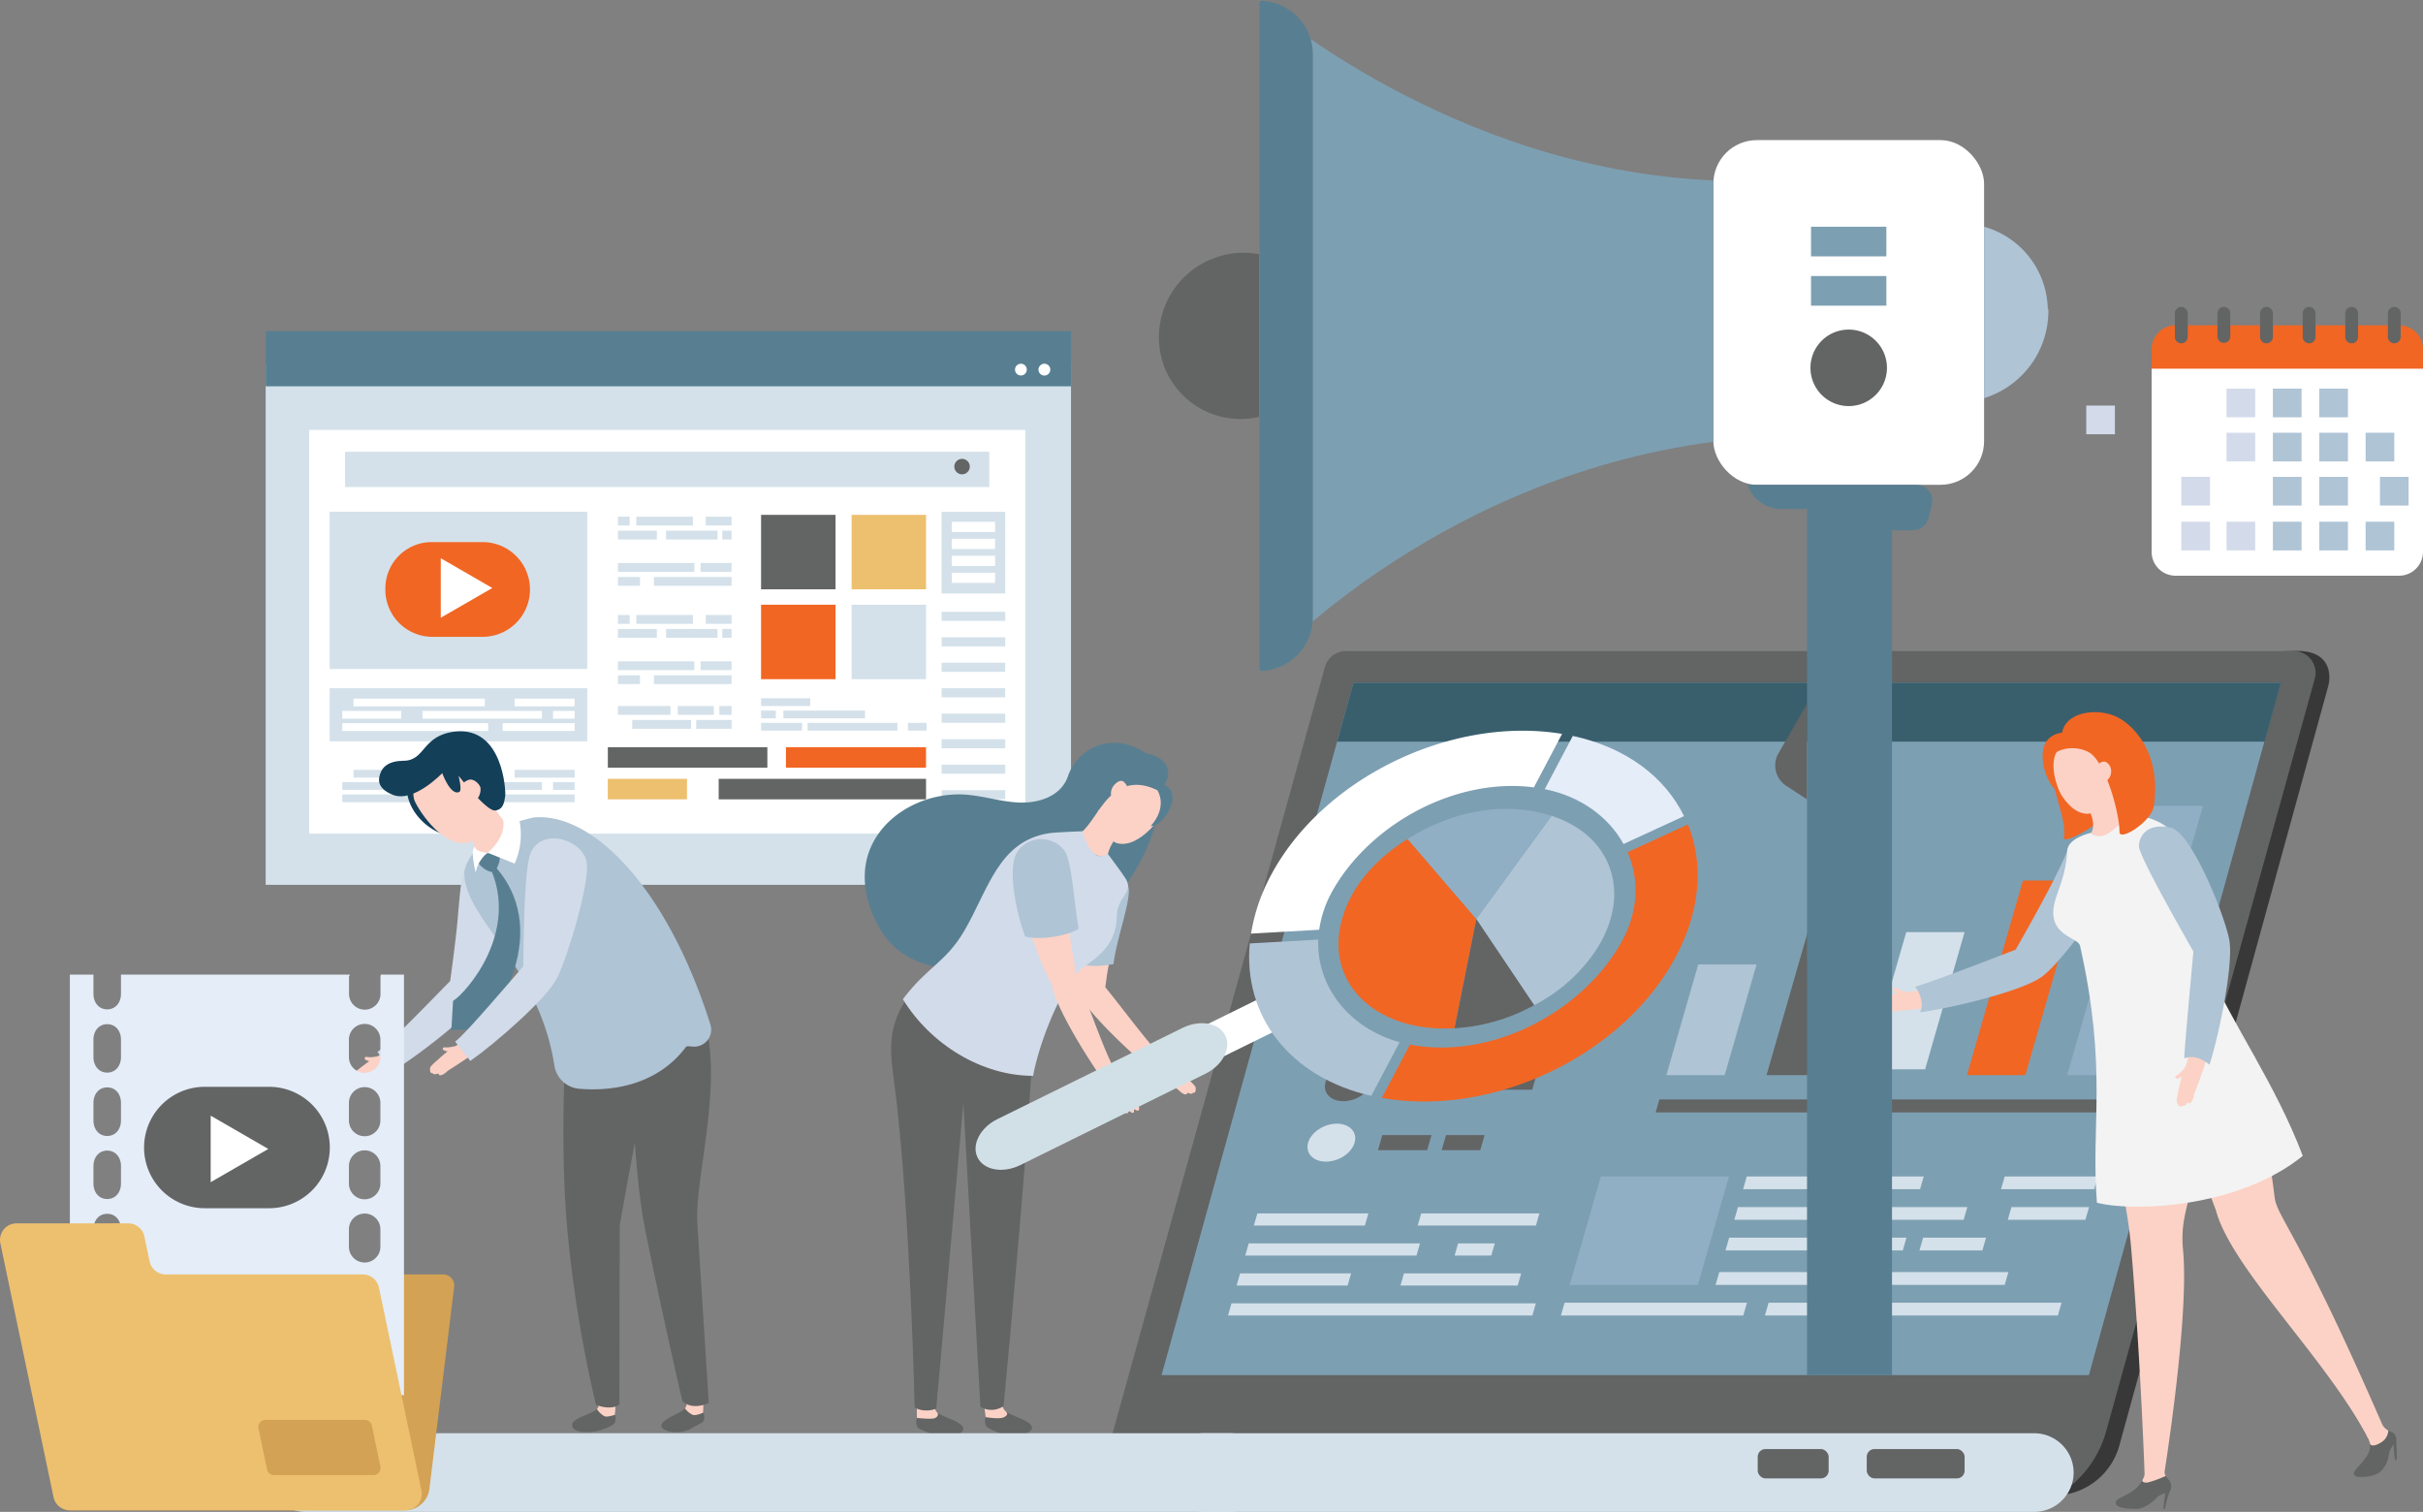 <svg xmlns="http://www.w3.org/2000/svg" viewBox="0 0 627.12 391.29">
  <rect x="0" y="0" width="627.12" height="391.29" fill="#808080" stroke="none"/>
  <defs>
    <style>
      .cls-1, .cls-15 {
        fill: #d4e1ea;
      }

      .cls-2 {
        fill: #587f91;
      }

      .cls-3 {
        fill: #fff;
      }

      .cls-4 {
        fill: #f16623;
      }

      .cls-5 {
        fill: #edc06f;
      }

      .cls-6 {
        fill: #636464;
      }

      .cls-7 {
        fill: #133f59;
      }

      .cls-8 {
        fill: #fcd2c6;
      }

      .cls-9 {
        fill: #d2dbe9;
      }

      .cls-10 {
        fill: #afc4d5;
      }

      .cls-11 {
        fill: #383838;
      }

      .cls-12 {
        fill: #7d9fb2;
      }

      .cls-13 {
        fill: #395f6d;
      }

      .cls-14 {
        fill: #91afc4;
      }

      .cls-15 {
        fill-rule: evenodd;
      }

      .cls-16 {
        fill: #d3a254;
      }

      .cls-17 {
        fill: #e4edf8;
      }

      .cls-18 {
        fill: #d3dbea;
      }

      .cls-19 {
        fill: #f3f3f3;
      }

      .cls-20 {
        fill: #d1e0e7;
      }
    </style>
  </defs>
  <title>Asset 18</title>
  <g id="Layer_2" data-name="Layer 2">
    <g id="Layer_1-2" data-name="Layer 1">
      <g>
        <g>
          <rect class="cls-1" x="68.76" y="94.08" width="208.44" height="134.92"/>
          <rect class="cls-2" x="68.76" y="85.72" width="208.44" height="14.26"/>
          <rect class="cls-3" x="120.44" y="70.84" width="104.49" height="185.34" transform="translate(336.2 -9.17) rotate(90)"/>
          <rect class="cls-1" x="168.12" y="38.13" width="9.13" height="166.73" transform="translate(294.17 -51.2) rotate(90)"/>
          <g>
            <rect class="cls-1" x="182.66" y="159.17" width="6.69" height="2.28"/>
            <rect class="cls-1" x="164.69" y="159.17" width="14.65" height="2.28"/>
            <rect class="cls-1" x="159.93" y="159.17" width="3.04" height="2.28"/>
            <rect class="cls-1" x="159.93" y="162.78" width="10.08" height="2.28"/>
            <rect class="cls-1" x="186.94" y="162.78" width="2.41" height="2.28"/>
            <rect class="cls-1" x="172.39" y="162.78" width="13.32" height="2.28"/>
            <rect class="cls-1" x="181.33" y="171.16" width="8.02" height="2.28"/>
            <rect class="cls-1" x="159.93" y="171.16" width="19.78" height="2.28"/>
            <rect class="cls-1" x="169.25" y="174.77" width="20.1" height="2.28"/>
            <rect class="cls-1" x="159.93" y="174.77" width="5.71" height="2.28"/>
            <rect class="cls-1" x="182.66" y="133.72" width="6.69" height="2.28"/>
            <rect class="cls-1" x="164.69" y="133.72" width="14.65" height="2.28"/>
            <rect class="cls-1" x="159.93" y="133.72" width="3.04" height="2.28"/>
            <rect class="cls-1" x="159.93" y="137.34" width="10.08" height="2.28"/>
            <rect class="cls-1" x="186.94" y="137.34" width="2.41" height="2.28"/>
            <rect class="cls-1" x="172.39" y="137.34" width="13.32" height="2.28"/>
            <rect class="cls-1" x="181.33" y="145.71" width="8.02" height="2.28"/>
            <rect class="cls-1" x="159.93" y="145.71" width="19.78" height="2.28"/>
            <rect class="cls-1" x="169.25" y="149.33" width="20.1" height="2.28"/>
            <rect class="cls-1" x="159.93" y="149.33" width="5.71" height="2.28"/>
            <rect class="cls-1" x="186.18" y="182.73" width="3.17" height="2.28"/>
            <rect class="cls-1" x="159.93" y="182.73" width="13.6" height="2.28"/>
            <rect class="cls-1" x="175.43" y="182.73" width="9.32" height="2.28"/>
            <rect class="cls-1" x="180.19" y="186.34" width="9.16" height="2.28"/>
            <rect class="cls-1" x="163.64" y="186.34" width="15.22" height="2.28"/>
          </g>
          <rect class="cls-1" x="85.32" y="178.12" width="66.67" height="13.75" transform="translate(237.31 369.99) rotate(180)"/>
          <rect class="cls-1" x="85.32" y="132.43" width="66.67" height="40.71" transform="translate(237.31 305.58) rotate(180)"/>
          <g>
            <rect class="cls-3" x="133.2" y="180.81" width="15.52" height="2.01"/>
            <rect class="cls-3" x="91.49" y="180.81" width="33.99" height="2.01"/>
            <rect class="cls-3" x="88.59" y="183.99" width="15.25" height="2.01"/>
            <rect class="cls-3" x="143.13" y="183.99" width="5.59" height="2.01"/>
            <rect class="cls-3" x="109.36" y="183.99" width="30.9" height="2.01"/>
            <rect class="cls-3" x="130.11" y="187.17" width="18.61" height="2.01"/>
            <rect class="cls-3" x="88.59" y="187.17" width="37.76" height="2.01"/>
          </g>
          <g>
            <rect class="cls-1" x="133.2" y="199.25" width="15.52" height="2.01"/>
            <rect class="cls-1" x="91.49" y="199.25" width="33.99" height="2.01"/>
            <rect class="cls-1" x="88.59" y="202.43" width="15.25" height="2.01"/>
            <rect class="cls-1" x="143.13" y="202.43" width="5.59" height="2.01"/>
            <rect class="cls-1" x="109.36" y="202.43" width="30.9" height="2.01"/>
            <rect class="cls-1" x="130.11" y="205.61" width="18.61" height="2.01"/>
            <rect class="cls-1" x="88.59" y="205.61" width="37.76" height="2.01"/>
          </g>
          <g>
            <rect class="cls-1" x="196.98" y="187.08" width="10.61" height="2.01"/>
            <rect class="cls-1" x="209.03" y="187.08" width="23.24" height="2.01"/>
            <rect class="cls-1" x="234.99" y="187.08" width="4.83" height="2.01"/>
            <rect class="cls-1" x="196.98" y="183.9" width="3.82" height="2.01"/>
            <rect class="cls-1" x="202.76" y="183.9" width="21.13" height="2.01"/>
            <rect class="cls-1" x="196.98" y="180.72" width="12.73" height="2.01"/>
          </g>
          <rect class="cls-1" x="243.71" y="158.35" width="16.46" height="2.35" transform="translate(503.88 319.04) rotate(180)"/>
          <rect class="cls-1" x="243.71" y="132.47" width="16.46" height="21.13" transform="translate(503.88 286.07) rotate(180)"/>
          <rect class="cls-1" x="243.71" y="164.94" width="16.46" height="2.35" transform="translate(503.88 332.23) rotate(180)"/>
          <rect class="cls-1" x="243.71" y="171.53" width="16.46" height="2.35" transform="translate(503.88 345.41) rotate(180)"/>
          <rect class="cls-1" x="243.71" y="178.13" width="16.46" height="2.35" transform="translate(503.88 358.6) rotate(180)"/>
          <rect class="cls-1" x="243.71" y="184.72" width="16.46" height="2.35" transform="translate(503.88 371.78) rotate(180)"/>
          <rect class="cls-1" x="243.71" y="191.31" width="16.46" height="2.35" transform="translate(503.88 384.97) rotate(180)"/>
          <rect class="cls-1" x="243.71" y="197.9" width="16.46" height="2.35" transform="translate(503.88 398.15) rotate(180)"/>
          <rect class="cls-1" x="243.71" y="204.49" width="16.46" height="2.35" transform="translate(503.88 411.34) rotate(180)"/>
          <path class="cls-3" d="M271.84,95.66a1.53,1.53,0,1,1-1.52-1.52A1.52,1.52,0,0,1,271.84,95.66Z"/>
          <path class="cls-3" d="M265.75,95.66a1.52,1.52,0,1,1-1.52-1.52A1.52,1.52,0,0,1,265.75,95.66Z"/>
          <g>
            <path class="cls-4" d="M124.91,164.82h-13.1A12.2,12.2,0,0,1,99.74,152.4v.13a12,12,0,0,1,12.07-12.23h13.1a12.26,12.26,0,1,1,0,24.52Z"/>
            <polygon class="cls-3" points="114.08 159.88 114.08 144.48 127.42 152.18 114.08 159.88"/>
          </g>
          <rect class="cls-3" x="246.34" y="135.04" width="11.2" height="2.64" transform="translate(503.89 272.73) rotate(180)"/>
          <rect class="cls-3" x="246.34" y="139.44" width="11.2" height="2.64" transform="translate(503.89 281.52) rotate(180)"/>
          <rect class="cls-3" x="246.34" y="143.83" width="11.2" height="2.64" transform="translate(503.89 290.31) rotate(180)"/>
          <rect class="cls-3" x="246.34" y="148.23" width="11.2" height="2.64" transform="translate(503.89 299.1) rotate(180)"/>
          <rect class="cls-5" x="220.4" y="133.24" width="19.27" height="19.27" transform="translate(460.08 285.76) rotate(180)"/>
          <rect class="cls-1" x="220.4" y="156.51" width="19.27" height="19.27" transform="translate(460.08 332.29) rotate(180)"/>
          <rect class="cls-6" x="196.98" y="133.24" width="19.27" height="19.27" transform="translate(413.23 285.76) rotate(180)"/>
          <rect class="cls-4" x="196.98" y="156.51" width="19.27" height="19.27" transform="translate(413.23 332.29) rotate(180)"/>
          <rect class="cls-4" x="203.43" y="193.39" width="36.25" height="5.31" transform="translate(443.1 392.08) rotate(180)"/>
          <rect class="cls-6" x="157.31" y="193.39" width="41.29" height="5.31" transform="translate(355.92 392.08) rotate(180)"/>
          <rect class="cls-5" x="157.31" y="201.57" width="20.5" height="5.31"/>
          <rect class="cls-6" x="186.01" y="201.57" width="53.67" height="5.31"/>
          <path class="cls-6" d="M244.3,124.17h0Z"/>
          <g>
            <path class="cls-6" d="M252.47,124.53l-2.14-2.15Z"/>
            <path class="cls-6" d="M247,120.76a2,2,0,1,1,2,2A2,2,0,0,1,247,120.76Z"/>
          </g>
        </g>
        <g>
          <path class="cls-7" d="M105.5,201.39c-2.11,9.67,9.72,18,16.69,14.32,1.54-.8,4.38-4.32-6.72-16.73,1.46-3.11,6.5-6.87,6.5-6.87C115.84,190,107.11,194,105.5,201.39Z"/>
          <path class="cls-6" d="M159.06,364.76l-3.29-1.82s-.71,1.05-1.28,1.73c-1.11,1.32-6.42,2.27-6.42,4.13,0,.94,1,1.85,3.59,1.85a12.82,12.82,0,0,0,3.89-.53c1-.31,3.13-1.2,3.48-1.78a2.68,2.68,0,0,0,.12-2.18C159.32,365.12,159.06,364.76,159.06,364.76Z"/>
          <path class="cls-8" d="M154.82,362.83a1.61,1.61,0,0,1-.33,1.84,5.57,5.57,0,0,0,1.91,1.84c.7.38,2.75-.35,2.75-.35a14.23,14.23,0,0,0,.08-2.54Z"/>
          <path class="cls-6" d="M147.54,255.51c-.31,2.27-3.14,33.3-.81,61.53a331.91,331.91,0,0,0,7.49,46.46c.05.18,3.85,1.65,6.09,0l.08-46.32s6.59-38,8.13-39.2V257.32C160.6,257.83,150.17,256.66,147.54,255.51Z"/>
          <g>
            <path class="cls-8" d="M94.4,274c0,.41,1.68.86,2.06.75.85-.54.53-1,1.39-1.42a8.59,8.59,0,0,1-2.53.28C94.86,273.53,94.37,273.35,94.4,274Z"/>
            <path class="cls-8" d="M98.5,273a22.92,22.92,0,0,0-2.59,1.43c-1,.63-3.08,2.28-3.22,2.4a14.43,14.43,0,0,0-1.76,1.49,2.24,2.24,0,0,0-.14,1.34.67.67,0,0,0,.65.38c.1.57,1.46,0,1.45.19,0,.59.78.8,2.38-.53.09-.09,4.67-2.59,6.06-3.51A21.47,21.47,0,0,0,98.5,273Z"/>
            <path class="cls-8" d="M119.94,252.47a2.89,2.89,0,0,0-.84.47c-3.9,3.19-16.29,17.5-20.88,20.18a16.39,16.39,0,0,1,2.54,3.4c7.47-4.55,24.78-18,23.87-21.36C123.81,252.07,121.42,251.91,119.94,252.47Z"/>
            <path class="cls-8" d="M132,228.31c-1.38-1-10.75-3.44-11-2.63-1.3,4.47-1.63,19.5-3.16,26.67-1.88,8.79,4.92,7,6.35,4.49C127.94,250.31,135.16,230.61,132,228.31Z"/>
            <path class="cls-9" d="M132.6,227.46c-1.45-1.05-10.2-3.5-11.86-2.88a1.23,1.23,0,0,0-.76.8c-.68,2.34-1.09,7.28-1.53,12.52s-1.87,15.42-1.93,16c-1.56,1.52-16.17,16.78-18.83,18.33l3.62,5.22c6.57-4,21-15,23.82-20.12C128.19,252,136.93,230.59,132.6,227.46Z"/>
          </g>
          <path class="cls-6" d="M181.83,364.21l-3.42-1.57s-.62,1.11-1.14,1.84c-1,1.39-6.23,2.76-6.08,4.61.07.94,2.11,1.63,3.72,1.57a7.59,7.59,0,0,0,3.84-.84c1-.72,3-1.44,3.33-2.05a2.65,2.65,0,0,0-.05-2.17C182.12,364.55,181.83,364.21,181.83,364.21Z"/>
          <path class="cls-8" d="M177.7,362.5a2.31,2.31,0,0,1-.43,2,5.43,5.43,0,0,0,2,1.67c.74.33,2.72-.55,2.72-.55.09-1.05,0-2.62,0-2.62Z"/>
          <path class="cls-6" d="M180.74,259.72c-7.85,1.14-14.94,5.85-17.65,4.9-.13,2.29.44,36.65,3.93,53.86,4.82,23.8,9.59,44.16,9.59,44.16s2.21,2.52,6.83.46l-2.95-46.43C179.67,303.84,188.64,276.85,180.74,259.72Z"/>
          <path class="cls-10" d="M138.09,211.57a59.83,59.83,0,0,0-7.51,2.25s-1,3.67-3,4.92c-1.38.85-3.4-.06-3.4-.06s-4,4.23-4,7.34c0,11.76,19.24,23.7,23.31,49.76a7.07,7.07,0,0,0,6.38,6c7.57.65,19.82-.39,27.67-10.81.22-.28.84-.18,1.71-.1a4.4,4.4,0,0,0,4.62-5.71C172.48,229.16,153,210.12,138.09,211.57Z"/>
          <path class="cls-8" d="M125.2,204.07c-.36.74-4.67,7.28-6.54,7.92.27.47,4.09,4.94,4.4,8.25,1.81,2.29,8.85-1.37,8.54-6.69C130.15,212.75,126.08,206.59,125.2,204.07Z"/>
          <path class="cls-8" d="M123.47,203c-1.82-4.14-6.09-6.39-10.28-4.55-3.89,1.71-7.08,4.49-6,8.48.37,1.43,6.92,12.63,14,11.16,3-.62,5.64-7.65,4.26-10.78Z"/>
          <path class="cls-7" d="M98.46,200.12c.54-1.6,2.09-3.19,6-3.23,5.69,0,4.71-6.59,13.3-7.54,12.47-1.39,13.19,15.5,13,16.65-.23,1.3-.33,3.52-2.6,3.77s-9.48-9-9.48-9,1,3.81.19,4.2c-2.26,1.08-4.41-4.87-4.41-4.87s-7.39,7.78-12.82,5.6C97.23,203.91,98,201.35,98.46,200.12Z"/>
          <path class="cls-8" d="M121.39,201.81a3.93,3.93,0,0,0-1.7,1.07c.78,1.4,2.36,3.55,3.13,4.62a4.09,4.09,0,0,0,1.53-3.66C124,202.71,122.52,201.49,121.39,201.81Z"/>
          <path class="cls-2" d="M123.66,222.62c-.19,1.23,2.85,3.37,4,3s2.29-3.91,1.39-4.77S123.88,221.2,123.66,222.62Z"/>
          <path class="cls-2" d="M126.33,223.46c8.83,17.34-5.89,33.73-9.07,35.57l-.44,7.52,7.63-.05c2.32-1.87,20.13-25.86,2.49-43.52C126.78,222.82,126.22,223.25,126.33,223.46Z"/>
          <path class="cls-3" d="M130.21,212.2s1.15,4.12-4,8.49l7,2.82a18.69,18.69,0,0,0,1.27-11A5.93,5.93,0,0,0,130.21,212.2Z"/>
          <path class="cls-3" d="M126.19,220.69s-2.75,0-3.35-1.56a3.12,3.12,0,0,0-.48,2,31.51,31.51,0,0,0,.75,4.74A8.75,8.75,0,0,1,126.19,220.69Z"/>
          <g>
            <path class="cls-8" d="M114.61,271.55c0,.4,1.74.74,2.11.61.81-.59.46-1.06,1.3-1.5a8.47,8.47,0,0,1-2.51.43C115.05,271.08,114.55,270.93,114.61,271.55Z"/>
            <path class="cls-8" d="M118.65,270.3a20.88,20.88,0,0,0-2.49,1.59c-1,.69-2.94,2.47-3.07,2.6a13.44,13.44,0,0,0-1.66,1.6,2.18,2.18,0,0,0-.06,1.34.67.67,0,0,0,.67.34c.14.56,1.46,0,1.47.09,0,.6.82.76,2.33-.68.09-.08,4.5-2.87,5.83-3.87A21.25,21.25,0,0,0,118.65,270.3Z"/>
            <path class="cls-8" d="M138.76,248.49a3,3,0,0,0-.81.52c-3.69,3.42-15.16,18.48-19.57,21.44a17,17,0,0,1,2.75,3.24c7.16-5,23.6-19.5,22.48-22.81C142.59,247.84,140.2,247.84,138.76,248.49Z"/>
            <path class="cls-8" d="M149.26,223.62c-1.44-.91-10.95-2.77-11.13-1.94-1,4.54-.4,19.57-1.48,26.82-1.33,8.89,5.35,6.64,6.62,4.08C146.61,245.83,152.58,225.72,149.26,223.62Z"/>
            <path class="cls-9" d="M151.86,223.21c-.92-6-12.3-9.52-14.76-1.76-1.63,5.15-1.64,28.09-1.67,28.65-1.45,1.61-15.08,17.76-17.64,19.48l3.94,5c6.31-4.42,20-16.26,22.51-21.58C147,247.46,152.67,228.49,151.86,223.21Z"/>
          </g>
        </g>
        <g>
          <path class="cls-2" d="M299.31,198.6C304,215.09,288.59,242,263,249.23c-5.57,1.56-26.25,5.59-34.87-8.23-3.82-6.14-5.67-13.82-3.19-20.61,3.61-9.92,15-15.64,25.51-14.69,4.42.4,8.73,1.79,13.17,2,5.17.23,11-1.57,12.8-6.83a12.85,12.85,0,0,1,4.63-6.27C288.57,189.24,298.07,194.19,299.31,198.6Z"/>
          <g>
            <path class="cls-8" d="M306.43,276.64c0,.4-1.73.67-2.09.52-.77-.61-.41-1.06-1.22-1.53a8.13,8.13,0,0,0,2.44.53C306,276.16,306.52,276,306.43,276.64Z"/>
            <path class="cls-8" d="M307.82,279.58a13.82,13.82,0,0,1,1.56,1.64,2.2,2.2,0,0,1,0,1.32.67.67,0,0,1-.68.3c-.15.55-1.42-.1-1.43,0,0,.58-.84.71-2.27-.76-.09-.08-4.3-3-5.57-4a19.64,19.64,0,0,1,3.08-2.83,19.93,19.93,0,0,1,2.39,1.64C305.82,277.63,307.69,279.45,307.82,279.58Z"/>
            <path class="cls-8" d="M290.94,228.88c-.18,4.57-3.88,18.22-4.69,25.37-1,8.77-6.76,4.94-7.32,2.19-1.46-7.25-2-27.84,1.65-29C282.18,227,291,228.05,290.94,228.88Z"/>
            <path class="cls-10" d="M292,229.37c1,3.08-2.94,13.16-3.81,20.14a24,24,0,0,1-12.72-.89c-.33-8.34,2.29-18.21,3.58-20.43C282.34,222.46,290.6,225,292,229.37Z"/>
            <path class="cls-8" d="M284.39,253.63c3.49,3.51,14.17,18.72,18.39,21.79A16,16,0,0,0,300,278.5c-6.84-5.19-22.42-20-21.2-23.25,1.12-2.94,3.47-2.85,4.86-2.15A2.89,2.89,0,0,1,284.39,253.63Z"/>
          </g>
          <path class="cls-6" d="M242.37,365.36c-.62-.73-1.38-1.87-1.38-1.87l-3.55,2s-.29.39-.11,1.52a2.9,2.9,0,0,0,.14,2.35c.37.62,2.59,1.23,3.75,1.92a8.33,8.33,0,0,0,4.21.58c1.75-.07,3.89-1,3.89-2C249.32,367.81,243.57,366.78,242.37,365.36Z"/>
          <path class="cls-8" d="M237.64,357.46s-.49,8.39-.31,9.52c0,0,4,.45,4.74,0,1.35-.74.3-1.65.3-1.65-1.12-1.11.29-4.87.29-4.87Z"/>
          <path class="cls-6" d="M255.21,365.21l3.56-2s.76,1.14,1.38,1.88c1.2,1.42,6.94,2.44,6.94,4.46,0,1-2.14,1.93-3.88,2A11.87,11.87,0,0,1,259,371c-1-.34-3.38-1.29-3.75-1.92a2.9,2.9,0,0,1-.14-2.35C254.92,365.6,255.21,365.21,255.21,365.21Z"/>
          <path class="cls-8" d="M260.15,365.12c.29.29,1.11.9-.23,1.64-1.18.66-4.81,0-4.81,0-.19-1.13-.45-4.12-.45-4.12l4.53-.09A3.87,3.87,0,0,0,260.15,365.12Z"/>
          <path class="cls-6" d="M267.14,263.55c1.67,5.21-7.39,100.36-7.39,100.36a5.51,5.51,0,0,1-6,.18l-5.88-104.66C254.82,260,266.35,261.06,267.14,263.55Z"/>
          <path class="cls-8" d="M287.13,204.89c.24.65,2.43,8.36,3.94,8.94-.26.41-3.8,4.33-4.31,7.24-1.69,2-7.29-1.26-6.62-5.93C281.41,214.44,286.2,207.1,287.13,204.89Z"/>
          <path class="cls-6" d="M251.09,265.75l-8.77,98.84c-3.36,1.19-5.55-.24-5.6-.43,0,0-1.05-48.66-4.92-81.2-1-8.74-3.18-16.23,3.42-25.24C237.52,259,244.14,266.31,251.09,265.75Z"/>
          <path class="cls-8" d="M296.87,201.35c3.34,1.67,6,4.24,4.95,7.69-.39,1.24-6.61,10.78-12.72,9.19-2.58-.67-4.61-6.95-3.28-9.63l1.84-3.69C289.44,201.35,293.28,199.56,296.87,201.35Z"/>
          <path class="cls-9" d="M271.43,215.66c1.86-.29,8.71-.52,8.71-.52s1.24,4.59,3.34,6c1.44,1,3.28-.11,3.28-.11s4,5.35,4.67,6.5c2,3.61-2.3,4.65-2.36,9.43-.1,9.73-8.16,12.09-10.69,15.24-4.84,6-9.58,18.49-11,26.24-13.24,0-26.5-8.09-33.7-19.83,6.33-8.43,11-9.41,15.87-17.65C255.75,230.37,258.39,217.72,271.43,215.66Z"/>
          <path class="cls-2" d="M292.34,195.25c7.05-1.67,12.32,3,9,7.87,5.23,2.35-.38,11-3.5,10.65,4.54-5.08,1.72-9.24,1.72-9.24-9.52-4.72-13.94,3.87-15.08,4.91C284.48,209.44,281.93,197.72,292.34,195.25Z"/>
          <path class="cls-8" d="M290.8,202.31a3.29,3.29,0,0,1,1,1.41,46.64,46.64,0,0,1-4,2.55c-.57-.78-.15-2.2.44-2.94S290,201.69,290.8,202.31Z"/>
          <g>
            <path class="cls-8" d="M292.86,280.39c.43.14.92.14.69.71-.15.37-1.85.15-2.16-.09-.56-.8-1-1.27-.92-1.89A9.29,9.29,0,0,0,292.86,280.39Z"/>
            <path class="cls-8" d="M294,284.31c.21.49.52,1.41.81,2.31.19.58-.23,1.1-.78.69-.8-.59-.39.45-.6.6-.69.49-1.2-.88-1.32-.34-.24,1.07-1.11.64-2-1.19-.8-1.6-2.93-4.44-3.83-5.8a6,6,0,0,1,3.24-2.15,26,26,0,0,1,2.58,2.46C292.74,281.83,293.93,284.15,294,284.31Z"/>
            <path class="cls-8" d="M274.14,225.67c1.21,4.41,2.63,17,4,24.07,1.71,8.65-4.94,6.76-6.31,4.3-3.59-6.46-9.91-25.77-6.75-28C266.48,225.1,273.92,224.87,274.14,225.67Z"/>
            <path class="cls-10" d="M275.37,220c2.09,2.47,2.53,13.44,3.82,20.35-2.31,1.66-9.8,3.17-13.88,2-2.85-7.85-4.47-18.65-1.88-22.08A7.51,7.51,0,0,1,275.37,220Z"/>
            <path class="cls-8" d="M278.33,252.33c2.37,4.35,8,22,11.17,26.1a13.39,13.39,0,0,0-3.24,2.15c-5.1-6.91-16.27-24.83-13.78-28.28,1.83-2.55,4.13-1.76,5.26-.7A3.1,3.1,0,0,1,278.33,252.33Z"/>
          </g>
        </g>
        <g>
          <path class="cls-11" d="M531.14,387.05a17.59,17.59,0,0,0,17.38-12.91l54.1-196.67c.78-3.14.32-9-8-9l-244.14,5.74a5.65,5.65,0,0,0-5.45,4.14L291.4,381.12Z"/>
          <path class="cls-6" d="M342.91,172.64,284.42,383.72a5.65,5.65,0,0,0,5.45,7.15h228.4a27.85,27.85,0,0,0,26.84-20.41l54-194.8a5.65,5.65,0,0,0-5.44-7.16H348.35A5.66,5.66,0,0,0,342.91,172.64Z"/>
          <polygon class="cls-12" points="540.65 355.88 590.29 176.7 350.29 176.7 300.64 355.88 540.65 355.88"/>
          <polygon class="cls-13" points="586.13 191.95 590.36 176.7 350.29 176.7 346.07 191.95 586.13 191.95"/>
          <path class="cls-1" d="M318.42,391.29H79a10.2,10.2,0,0,1-10.18-10.17h0A10.21,10.21,0,0,1,79,370.94H318.42a10.21,10.21,0,0,1,10.18,10.18h0A10.2,10.2,0,0,1,318.42,391.29Z"/>
          <g>
            <path class="cls-1" d="M526.53,391.29H311.44a10.2,10.2,0,0,1-10.18-10.17h0a10.21,10.21,0,0,1,10.18-10.18H526.53a10.21,10.21,0,0,1,10.17,10.18h0A10.2,10.2,0,0,1,526.53,391.29Z"/>
            <g>
              <rect class="cls-6" x="483.15" y="375.03" width="25.33" height="7.6" rx="2"/>
              <rect class="cls-6" x="454.93" y="375.03" width="18.36" height="7.6" rx="2"/>
            </g>
          </g>
          <g>
            <g>
              <g>
                <polygon class="cls-10" points="431.29 278.25 446.39 278.25 454.63 249.61 439.53 249.61 431.29 278.25"/>
                <polygon class="cls-6" points="457.22 278.25 472.33 278.25 484.07 237.42 468.97 237.42 457.22 278.25"/>
                <polygon class="cls-1" points="483.15 276.75 498.26 276.75 508.47 241.25 493.37 241.25 483.15 276.75"/>
                <polygon class="cls-4" points="509.09 278.25 524.2 278.25 538.69 227.88 523.58 227.88 509.09 278.25"/>
                <polygon class="cls-14" points="535.02 278.25 550.13 278.25 570.17 208.57 555.07 208.57 535.02 278.25"/>
              </g>
              <polygon class="cls-6" points="428.51 287.91 547.35 287.91 548.32 284.55 429.48 284.55 428.51 287.91"/>
            </g>
            <g>
              <path class="cls-4" d="M364.31,217.13c-9.6,6-15.7,14-17.44,22.74-3.11,15.62,10.14,27.38,29.6,26.25l5.63-28.3Z"/>
              <path class="cls-6" d="M376.47,266.12a48.32,48.32,0,0,0,20.66-6l-15-22.32Z"/>
              <path class="cls-10" d="M401.58,211.15,382.1,237.82l15,22.32A43,43,0,0,0,412,247.46C422.76,232.73,418.09,216.47,401.58,211.15Z"/>
              <path class="cls-14" d="M364.31,217.13l17.79,20.69,19.48-26.67C389.89,207.38,376.4,209.55,364.31,217.13Z"/>
            </g>
            <g>
              <polygon class="cls-6" points="361.14 282.04 384.96 282.04 386.08 278.14 362.27 278.14 361.14 282.04"/>
              <polygon class="cls-6" points="388.52 282.04 396.57 282.04 397.69 278.14 389.65 278.14 388.52 282.04"/>
            </g>
            <g>
              <polygon class="cls-6" points="356.65 297.68 369.38 297.68 370.5 293.78 357.77 293.78 356.65 297.68"/>
              <polygon class="cls-6" points="373.13 297.68 383.12 297.68 384.24 293.78 374.26 293.78 373.13 297.68"/>
            </g>
            <path class="cls-6" d="M350.5,275.18c-3.32,0-6.65,2.2-7.43,4.91s1.28,4.91,4.6,4.91,6.65-2.19,7.44-4.91S353.82,275.18,350.5,275.18Z"/>
            <path class="cls-1" d="M346,290.82c-3.32,0-6.65,2.2-7.43,4.91s1.28,4.91,4.6,4.91,6.65-2.19,7.43-4.91S349.32,290.82,346,290.82Z"/>
            <g>
              <polygon class="cls-14" points="406.28 332.54 439.43 332.54 447.5 304.48 414.35 304.48 406.28 332.54"/>
              <polygon class="cls-1" points="451.15 307.78 496.95 307.78 497.9 304.48 452.1 304.48 451.15 307.78"/>
              <polygon class="cls-1" points="517.9 307.78 542.02 307.78 542.97 304.48 518.86 304.48 517.9 307.78"/>
              <polygon class="cls-1" points="448.87 315.7 508.23 315.7 509.18 312.41 449.82 312.41 448.87 315.7"/>
              <polygon class="cls-1" points="481.8 323.62 492.48 323.62 493.43 320.32 482.75 320.32 481.8 323.62"/>
              <polygon class="cls-1" points="496.79 323.62 513.08 323.62 514.03 320.32 497.74 320.32 496.79 323.62"/>
              <polygon class="cls-1" points="519.66 315.7 539.74 315.7 540.69 312.41 520.61 312.41 519.66 315.7"/>
              <polygon class="cls-1" points="446.59 323.62 474.32 323.62 475.27 320.32 447.54 320.32 446.59 323.62"/>
              <polygon class="cls-1" points="444.03 332.54 518.86 332.54 519.81 329.23 444.98 329.23 444.03 332.54"/>
              <polygon class="cls-1" points="456.8 340.46 532.62 340.46 533.57 337.16 457.75 337.16 456.8 340.46"/>
              <polygon class="cls-1" points="404 340.46 451.2 340.46 452.15 337.16 404.95 337.16 404 340.46"/>
            </g>
            <g>
              <polygon class="cls-15" points="324.52 317.19 353.25 317.19 354.16 314.05 325.43 314.05 324.52 317.19"/>
              <polygon class="cls-15" points="322.29 324.95 366.62 324.95 367.52 321.81 323.19 321.81 322.29 324.95"/>
              <polygon class="cls-15" points="366.93 317.19 397.53 317.19 398.43 314.05 367.83 314.05 366.93 317.19"/>
              <polygon class="cls-15" points="320.06 332.7 348.79 332.7 349.7 329.56 320.96 329.56 320.06 332.7"/>
              <polygon class="cls-15" points="317.83 340.46 396.61 340.46 397.51 337.32 318.73 337.32 317.83 340.46"/>
              <polygon class="cls-15" points="362.47 332.7 392.81 332.7 393.71 329.56 363.37 329.56 362.47 332.7"/>
              <polygon class="cls-15" points="376.48 324.95 385.97 324.95 386.88 321.81 377.38 321.81 376.48 324.95"/>
            </g>
          </g>
        </g>
        <g>
          <path class="cls-16" d="M23.39,321.77a6.38,6.38,0,0,1,5.9-5.15h28.9a2.87,2.87,0,0,1,3.05,3.4l-.78,6.42a2.87,2.87,0,0,0,3,3.4h51a2.88,2.88,0,0,1,3.06,3.4l-6.43,52.49a6.39,6.39,0,0,1-5.9,5.15H18.4a2.88,2.88,0,0,1-3.06-3.4Z"/>
          <g>
            <path class="cls-17" d="M24.19,252.23H18.08V361.08h86.48V252.23h-6l-.08.48v4.53a4.07,4.07,0,0,1-8.14,0v-4.53l.25-.48H31.31v5c0,2.2-1.36,4-3.56,4s-3.56-1.79-3.56-4Zm66.12,65.92a4.07,4.07,0,0,1,8.14,0v4.53a4.07,4.07,0,0,1-8.14,0Zm0-16.36a4.07,4.07,0,0,1,8.14,0v4.53a4.07,4.07,0,0,1-8.14,0Zm0-16.36a4.07,4.07,0,0,1,8.14,0V290a4.07,4.07,0,0,1-8.14,0Zm0-16.36a4.07,4.07,0,0,1,8.14,0v4.53a4.07,4.07,0,0,1-8.14,0ZM24.19,318.15c0-2.21,1.36-4,3.56-4s3.56,1.78,3.56,4v4.53c0,2.2-1.36,4-3.56,4s-3.56-1.79-3.56-4Zm0-16.36c0-2.21,1.36-4,3.56-4s3.56,1.78,3.56,4v4.53c0,2.2-1.36,4-3.56,4s-3.56-1.79-3.56-4Zm0-16.36c0-2.21,1.36-4,3.56-4s3.56,1.78,3.56,4V290c0,2.2-1.36,4-3.56,4s-3.56-1.79-3.56-4Zm0-16.36c0-2.21,1.36-4,3.56-4s3.56,1.78,3.56,4v4.53c0,2.2-1.36,4-3.56,4s-3.56-1.79-3.56-4Z"/>
            <g>
              <path class="cls-6" d="M53,281.28H69.65a15.71,15.71,0,0,1,0,31.42H53a15.71,15.71,0,1,1,0-31.42Z"/>
              <polygon class="cls-3" points="54.53 288.75 69.44 297.36 54.53 305.96 54.53 288.75"/>
            </g>
          </g>
          <path class="cls-5" d="M4.28,316.62h28.9a4.29,4.29,0,0,1,4.19,3.4l1.34,6.42a4.28,4.28,0,0,0,4.19,3.4h51a4.27,4.27,0,0,1,4.18,3.4l11,52.49a4.28,4.28,0,0,1-4.19,5.15H18.05a4.27,4.27,0,0,1-4.19-3.4L.09,321.77A4.28,4.28,0,0,1,4.28,316.62Z"/>
          <path class="cls-16" d="M68.71,367.48H94.44A1.84,1.84,0,0,1,96.25,369l2.21,10.55a1.85,1.85,0,0,1-1.8,2.23H70.92a1.84,1.84,0,0,1-1.8-1.47L66.9,369.7A1.85,1.85,0,0,1,68.71,367.48Z"/>
        </g>
        <g>
          <path class="cls-4" d="M556.88,96.13V90.39a6.19,6.19,0,0,1,6.19-6.19h57.86a6.19,6.19,0,0,1,6.19,6.19v5.74Z"/>
          <path class="cls-3" d="M627.12,142.81a6.19,6.19,0,0,1-6.19,6.19H563.07a6.19,6.19,0,0,1-6.19-6.19V95.42h70.24Z"/>
          <rect class="cls-10" x="600.27" y="100.58" width="7.42" height="7.42"/>
          <rect class="cls-10" x="588.27" y="100.58" width="7.42" height="7.42"/>
          <rect class="cls-18" x="576.27" y="100.58" width="7.42" height="7.42"/>
          <rect class="cls-10" x="612.27" y="112" width="7.42" height="7.42"/>
          <rect class="cls-10" x="600.27" y="112" width="7.42" height="7.42"/>
          <rect class="cls-10" x="588.27" y="112" width="7.42" height="7.42"/>
          <rect class="cls-10" x="588.27" y="123.42" width="7.42" height="7.42"/>
          <rect class="cls-18" x="576.27" y="112" width="7.42" height="7.42"/>
          <rect class="cls-10" x="612.27" y="135.03" width="7.42" height="7.42"/>
          <rect class="cls-10" x="600.27" y="135.03" width="7.42" height="7.42"/>
          <rect class="cls-10" x="588.27" y="135.03" width="7.42" height="7.42"/>
          <rect class="cls-18" x="576.27" y="135.03" width="7.42" height="7.42"/>
          <rect class="cls-18" x="564.56" y="123.42" width="7.42" height="7.42"/>
          <rect class="cls-18" x="539.96" y="104.97" width="7.42" height="7.42"/>
          <rect class="cls-18" x="564.56" y="135.03" width="7.42" height="7.42"/>
          <rect class="cls-10" x="615.98" y="123.42" width="7.42" height="7.42"/>
          <path class="cls-6" d="M619.69,79.43a1.66,1.66,0,0,1,1.66,1.66V87.2a1.66,1.66,0,1,1-3.32,0V81.09A1.66,1.66,0,0,1,619.69,79.43Z"/>
          <path class="cls-6" d="M608.66,79.43a1.66,1.66,0,0,1,1.66,1.66V87.2a1.66,1.66,0,0,1-3.32,0V81.09A1.66,1.66,0,0,1,608.66,79.43Z"/>
          <path class="cls-6" d="M597.64,79.43a1.67,1.67,0,0,1,1.66,1.66V87.2a1.66,1.66,0,0,1-3.32,0V81.09A1.66,1.66,0,0,1,597.64,79.43Z"/>
          <path class="cls-6" d="M586.61,79.43a1.66,1.66,0,0,1,1.66,1.66V87.2a1.66,1.66,0,0,1-3.32,0V81.09A1.66,1.66,0,0,1,586.61,79.43Z"/>
          <path class="cls-6" d="M575.59,79.43a1.67,1.67,0,0,1,1.66,1.66V87.2a1.67,1.67,0,0,1-3.33,0V81.09A1.67,1.67,0,0,1,575.59,79.43Z"/>
          <path class="cls-6" d="M564.56,79.43a1.66,1.66,0,0,1,1.66,1.66V87.2a1.66,1.66,0,0,1-3.32,0V81.09A1.66,1.66,0,0,1,564.56,79.43Z"/>
          <rect class="cls-10" x="600.27" y="123.42" width="7.42" height="7.42"/>
        </g>
        <g>
          <g>
            <path class="cls-8" d="M491.07,255.9a9.2,9.2,0,0,0,2.62.88c-1,0-.94.62-2,.77-.43-.07-1.9-1.28-1.7-1.67C490.24,255.26,490.64,255.65,491.07,255.9Z"/>
            <path class="cls-8" d="M487,257.89c.2,0,3-.73,4.27-.9a23.26,23.26,0,0,1,3.19-.23,23.06,23.06,0,0,1,1.34,4.42c-1.79.28-7.42.67-7.55.7-2.18.6-2.87,0-2.58-.55.07-.14-1.5-.23-1.34-.84a.74.74,0,0,1-.48-.67,2.46,2.46,0,0,1,.75-1.25A17.8,17.8,0,0,1,487,257.89Z"/>
            <path class="cls-8" d="M538,220.37c.6-.69,5.42,4,6.32,5.64,2.09,3.7-10.63,21.76-17.28,26.48-2.53,1.79-10.06.51-4.23-7.29C527.58,238.84,534.71,224.19,538,220.37Z"/>
            <path class="cls-8" d="M523.82,246.35a3.65,3.65,0,0,1,1-.08c1.71.12,4,1.36,3.41,4.77-.64,3.74-23.76,9.12-33.16,10.23a18.3,18.3,0,0,0-1-4.51C499.87,256.21,518.53,247.73,523.82,246.35Z"/>
            <path class="cls-10" d="M521.67,245.79c.3-.51,10.85-18.82,13.47-25.83,1.72-4.58,12.75.77,12.06,6-.73,5.59-13.45,22.94-18.66,26.78-5,3.77-23.55,8.2-31.6,9.26a4.57,4.57,0,0,0,.26-3.31,6.75,6.75,0,0,0-1.53-3.27C504,252.71,519.53,246.59,521.67,245.79Z"/>
          </g>
          <path class="cls-4" d="M542.57,212.8c-1.32-3.08-2.56-7.43-3.88-9.65-.06-.09-5.93-4-7-1.1-.34,3.37,3.15,9.65,2.5,14.8C533.94,218.7,542.87,213.49,542.57,212.8Z"/>
          <path class="cls-6" d="M613.43,373.71c-.08-1.06,3.62-4.08,4.71-3.46.56.32,1.92.54,2,1.93.13,1.54-1.29,1.54-1.9,4.41a6.8,6.8,0,0,1-2.11,4.24c-1.37,1.35-5.68,1.8-6.58,1.14C607.78,380.66,613.78,377.94,613.43,373.71Z"/>
          <path class="cls-8" d="M618.14,370.25a3.83,3.83,0,0,1-1.6,2.9c-2.67,1.74-3.11.56-3.11.56a7.15,7.15,0,0,0-.87-2.13l4.07-2.79A4,4,0,0,0,618.14,370.25Z"/>
          <path class="cls-8" d="M588.72,309.86c-1.36-11-3.42-21.65-5.14-36.32l-22.83,1.85c4.38,16.08,12.72,37.68,12.72,37.68,4,15.24,28.54,38.33,39.45,59.19a9.52,9.52,0,0,0,3.71-3.47C594.77,318.58,589.36,315.06,588.72,309.86Z"/>
          <path class="cls-8" d="M570.39,281.07l-23.86,7.18c1.78,16.75,4,23.25,5,34.09,2.57,29.82,3.63,61.68,3.63,61.68a5.69,5.69,0,0,0,4.44.92s7.14-43.07,5.42-61.4C563.88,311.65,569.41,309.63,570.39,281.07Z"/>
          <path class="cls-8" d="M546.6,200.18c1.1,1.77,3.09,9.46,4.34,10.53-.76,5.24-8.36,7.4-9.67,4.81,1.68-3-1.45-7.74-2.63-8.93C540.59,206.34,546.1,200.83,546.6,200.18Z"/>
          <path class="cls-19" d="M541.27,215.52s.16.8,2.09.9c3,.14,7.58-5.71,7.58-5.71,5.29.56,11.59,2.27,13.41,8.7,1.6,5.66,2.6,20.41,7.38,31.58,6,14,17.25,29.59,24.27,48.16-16.45,13.38-43.49,14.62-53.28,12.13-1.61-20.18,2.84-34.42-4.37-66.52-.44-1.92-6.26-2.4-6.88-7.65-.55-4.58,3.18-8.49,3.56-16.91C535.18,216.82,541.27,215.52,541.27,215.52Z"/>
          <g>
            <path class="cls-8" d="M563.75,282.66c0-.2.61-3,1-4.24a24.09,24.09,0,0,1,1.15-3,22.41,22.41,0,0,1,4.57.67c-.51,1.73-2.55,7-2.57,7.13-.4,2.22-1.21,2.61-1.6,2.1-.1-.12-.85,1.26-1.33.86a.74.74,0,0,1-.81.14,2.5,2.5,0,0,1-.82-1.21A17.75,17.75,0,0,1,563.75,282.66Z"/>
            <path class="cls-8" d="M554.45,219c-.37-.84,6.19-3.78,8-3.92,4.24-.31,12,21,13.44,29.08.54,3.05-3.82,9.31-8.4.71C563.79,237.83,556.49,223.59,554.45,219Z"/>
            <path class="cls-8" d="M569,244.44a3.31,3.31,0,0,1,.37-1c.84-1.5,2.93-3,5.77-1.06,3.11,2.17-1.86,25.38-4.87,34.36a18.14,18.14,0,0,0-4.49-1C567.7,270.31,568,249.81,569,244.44Z"/>
            <path class="cls-10" d="M567.69,246.26c-3.72-6.55-13-22.94-14-26.68-.46-1.72.91-6.88,8-5.41,5.52,1.15,14,22.5,15.25,28.85,1.3,6.1-2.6,24.8-5.07,32.54a10.19,10.19,0,0,0-3-1.72,5.61,5.61,0,0,0-3.55.06C565.49,269.88,567.5,248.54,567.69,246.26Z"/>
            <path class="cls-8" d="M563.68,278.14a9.24,9.24,0,0,0,1.9-2c.58-.1,1.16.94.68,1.61-.25.35-2.8,1.71-3.06,1.37C562.74,278.62,563.27,278.42,563.68,278.14Z"/>
          </g>
          <path class="cls-8" d="M536.4,192.63c3.77-.81,8.07,1.74,8.87,5.47,0,0,.4,4.34.4,4.34.6,2.82-2.79,8.18-5.35,8.18-6.07,0-9.58-10.34-9.64-11.59C530.51,195.56,532.89,193.38,536.4,192.63Z"/>
          <path class="cls-4" d="M533.3,205.44c-3.37-7.44-1-10.84-1-10.84a9.18,9.18,0,0,1,8.18,0c4.41,2.27,8.1,15.82,8.09,20.73,0,2.52,8.27-2.67,8.87-6.64,1.87-12.33-3.94-19.84-8.73-22.7-5-3-14-2.08-15,3.65a5.66,5.66,0,0,0-3.42,1.51C526.86,194.35,529.42,203.4,533.3,205.44Z"/>
          <path class="cls-8" d="M544.51,197.11c1-.07,2.12,1.49,1.87,2.87a2.79,2.79,0,0,1-1.52,2.28,45.66,45.66,0,0,1-1.76-4.35A1.71,1.71,0,0,1,544.51,197.11Z"/>
          <path class="cls-6" d="M619.88,377.83c0,.1.37.06.41,0,.15-.39-.13-5.84-.13-5.84l-.83.07S619.7,377.16,619.88,377.83Z"/>
          <path class="cls-6" d="M554.71,382.64c.43-1,5.17-1.71,5.8-.63.33.56,1.45,1.29,1.45,2.69,0,2.18-2.21,1.3-3.75,2.93-.83.87-3.14,2.9-5.19,2.9s-4.88-.2-5.34-1.22C546.78,387.28,552.58,387.43,554.71,382.64Z"/>
          <path class="cls-8" d="M559.83,379.64a12,12,0,0,0,.68,2.37,30.76,30.76,0,0,1-4.66,1.69c-1.83.12-1.35-.73-1.14-1.06a3.58,3.58,0,0,0,.34-2.67Z"/>
          <path class="cls-6" d="M559.93,390.46c0,.1.39.1.41,0a30.09,30.09,0,0,1,1.26-4.61l-.83-1.22A50.22,50.22,0,0,0,559.93,390.46Z"/>
        </g>
        <g>
          <path class="cls-6" d="M315.09,66.51a21.86,21.86,0,0,0-14.21,27.1,21.13,21.13,0,0,0,26.87,13.74A21.87,21.87,0,0,0,342,80.24,21.12,21.12,0,0,0,315.09,66.51Z"/>
          <rect class="cls-3" x="443.45" y="36.26" width="70.07" height="89.21" rx="11.27"/>
          <rect class="cls-12" x="468.73" y="58.68" width="19.5" height="7.67"/>
          <rect class="cls-12" x="468.73" y="71.44" width="19.5" height="7.67"/>
          <path class="cls-10" d="M513.52,58.68v44.37a23.65,23.65,0,0,0,16.64-23l-.16-.23A22.6,22.6,0,0,0,513.52,58.68Z"/>
          <path class="cls-12" d="M325.91,173.85s44.16-49.89,117.54-59.5V46.68C375.17,43.83,325.91,0,325.91,0Z"/>
          <path class="cls-2" d="M496,125.47H452.3a9.27,9.27,0,0,0,8.77,6.27h6.62V355.88h22V137.23h5.43a4.15,4.15,0,0,0,4-3.12l.87-3.51A4.12,4.12,0,0,0,496,125.47Z"/>
          <path class="cls-6" d="M462.28,203.35l5.39,3.53V182.19L460.29,195A6.28,6.28,0,0,0,462.28,203.35Z"/>
          <path class="cls-6" d="M488.38,95.2a9.9,9.9,0,1,1-9.9-9.9A9.9,9.9,0,0,1,488.38,95.2Z"/>
          <path class="cls-2" d="M325.91,173.66h0V.2h0a13.87,13.87,0,0,1,13.88,13.88v145.7A13.88,13.88,0,0,1,325.91,173.66Z"/>
        </g>
        <g>
          <rect class="cls-3" x="312.51" y="261.09" width="18.27" height="9.33" transform="translate(-84.31 169.4) rotate(-26.21)"/>
          <path class="cls-20" d="M317.13,268c-1.61-3.28-6.53-4.16-11-2l-48,23.65c-4.44,2.19-6.74,6.63-5.12,9.92s6.53,4.17,11,2L312,277.89C316.46,275.69,318.75,271.25,317.13,268Z"/>
          <g>
            <path class="cls-3" d="M397,203.78l7.3-13.84c-28.66-4.74-62.15,11.47-75.5,36.86a47.53,47.53,0,0,0-5,14.83l17.63-1A28.9,28.9,0,0,1,345.2,230C355.1,213,376.93,201.17,397,203.78Z"/>
            <path class="cls-17" d="M407.07,190.46l-7.26,13.78c9.29,1.86,16.53,7.2,20.39,14.2l15.66-7.22C430.94,201.15,421,193.48,407.07,190.46Z"/>
            <path class="cls-4" d="M436.87,213.37l-15.61,7.19c3.11,7.14,2.87,15.71-2,24-10.32,17.7-33.6,29.8-54.34,25.79l-7.27,13.8c28.81,5.13,62.73-11.16,76.2-36.76C440.23,235.33,440.9,223.32,436.87,213.37Z"/>
            <path class="cls-10" d="M341.19,243.17l-17.73,1c-1.71,18.63,10.13,34.57,31.45,39.46l7.33-13.89C349.15,266.08,340.73,255.34,341.19,243.17Z"/>
          </g>
        </g>
      </g>
    </g>
  </g>
</svg>
